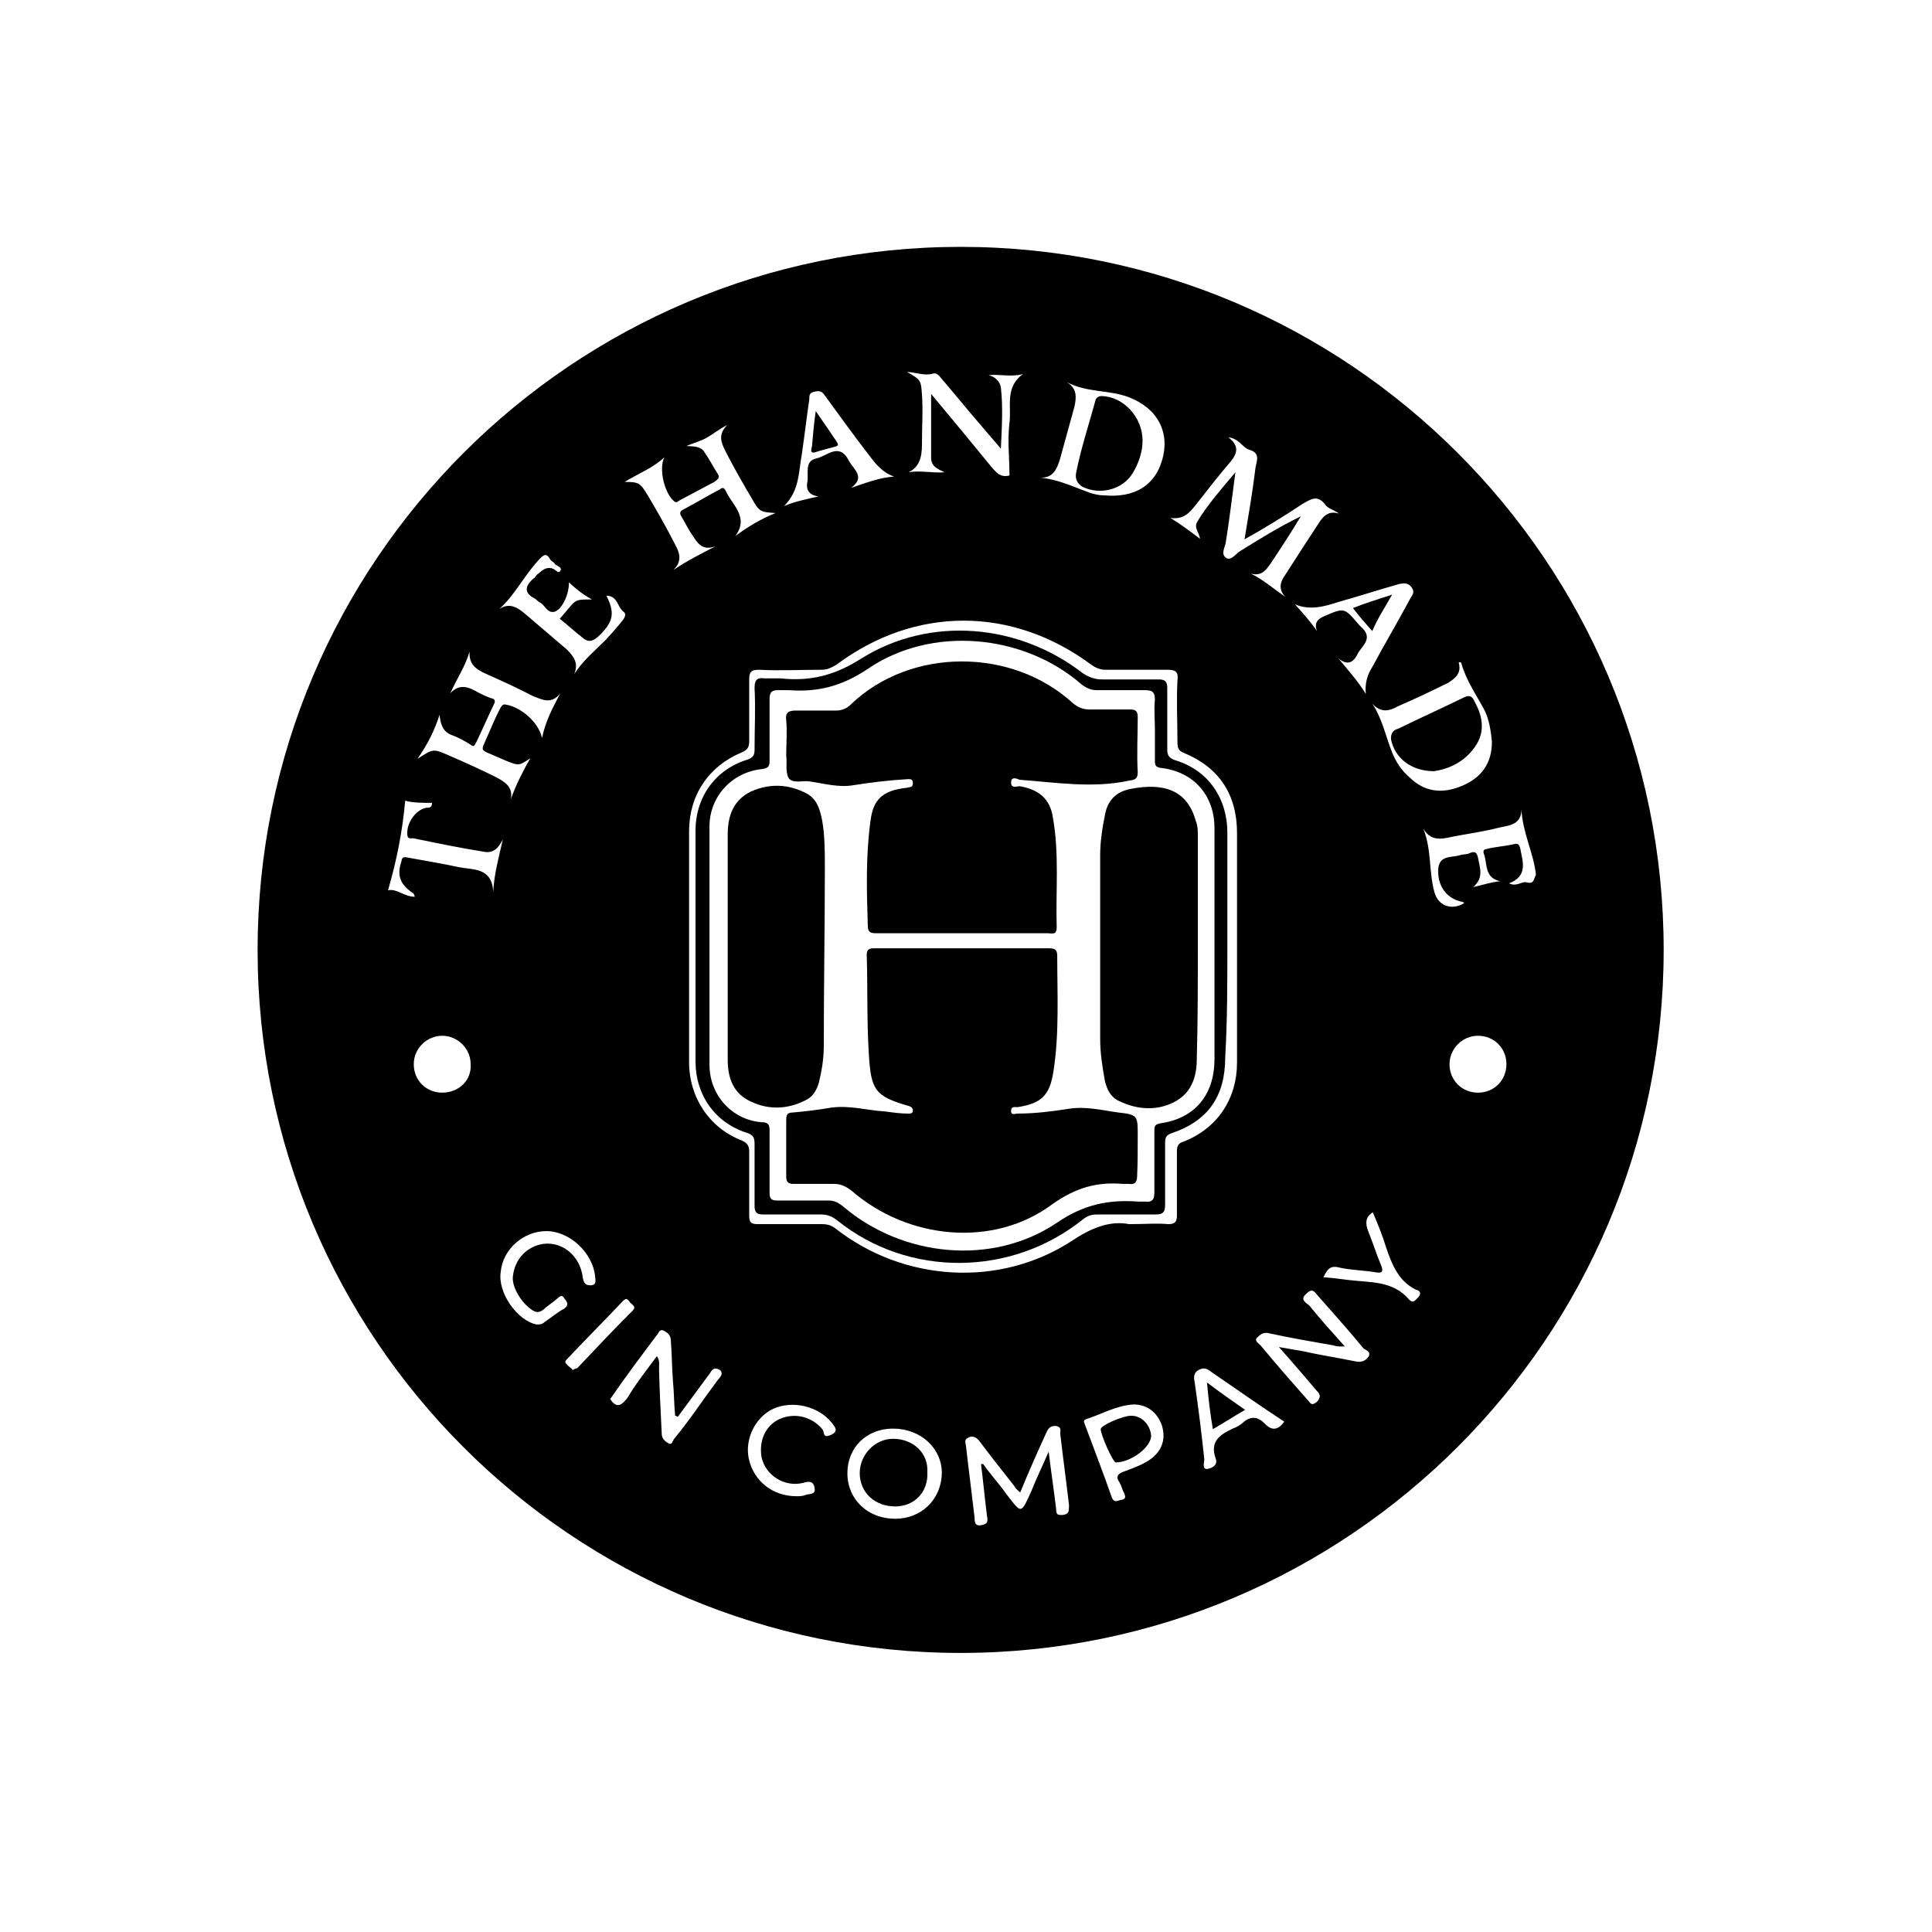 <?xml version="1.0" encoding="utf-8"?>
<!-- Generator: Adobe Illustrator 25.2.3, SVG Export Plug-In . SVG Version: 6.00 Build 0)  -->
<svg version="1.1" id="Layer_1" xmlns="http://www.w3.org/2000/svg" xmlns:xlink="http://www.w3.org/1999/xlink" x="0px" y="0px"
	 viewBox="0 0 360 360" style="enable-background:new 0 0 360 360;" xml:space="preserve">
<style type="text/css">
	.st0{enable-background:new    ;}
</style>
<g id="Background_xA0_Image_1_">
</g>
<g id="Ellipse_1_1_" class="st0">
</g>
<g id="Ellipse_1_copy_1_" class="st0">
	<g>
		<path d="M212,211.6c0-3.7,0-3.9-3.6-4.3c-3-0.4-6-1.2-9.2-0.7c-3.2,0.5-6.4,0.9-9.6,0.9c-0.5,0-1.2,0.4-1.2-0.5
			c0-0.9,0.7-0.7,1.2-0.7c4.4-0.7,6-2.1,6.7-6.7c1.1-7.1,0.7-14.2,0.7-21.5c0-1.2-0.5-1.4-1.6-1.4c-5.5,0-11,0-16.3,0
			c-5.3,0-10.7,0-16,0c-0.9,0-1.6,0-1.6,1.2c0.2,6.2,0,12.4,0.4,18.6c0.4,6.7,1.2,7.8,7.5,9.6c0.5,0.2,0.7,0.4,0.7,0.9
			s-0.5,0.5-0.9,0.5c-1.4,0-2.8-0.2-4.3-0.4c-3.4-0.2-6.6-1.2-10.1-0.7c-2.3,0.4-4.8,0.7-7.1,0.9c-1.2,0-1.2,0.7-1.2,1.6
			c0,3.4,0,6.7,0,10.3c0,1.1,0.4,1.4,1.4,1.4c2.5,0,5,0,7.5,0c1.2,0,2.1,0.4,3.2,1.2c10.5,9.2,26.6,10.8,37.6,2.5
			c4.3-3,8.2-4.1,13-3.7c0.4,0,0.7,0,1.1,0c1.4,0.2,1.6-0.5,1.6-1.8C212,216.6,212,214.1,212,211.6z"/>
		<path d="M223.2,176.5c0-6.9,0-13.8,0-20.6c0-1.1,0-2-0.4-3c-1.6-5.7-6-7.1-12.1-5.9c-2.7,0.5-4.3,2.1-4.8,4.8
			c-0.5,2.5-0.9,5-0.9,7.6c0,11.4,0,22.7,0,34.1c0,2.7,0.4,5.3,0.9,8c0.4,1.6,1.1,3,2.7,3.7c3.4,1.6,6.9,1.8,10.1,0.2s4.3-4.6,4.3-8
			C223.2,190.3,223.2,183.4,223.2,176.5z"/>
		<path d="M228.7,176.5c0-7.1,0-14.2,0-21.3c0-6.6-3.7-11.7-9.6-13.5c-1.2-0.4-1.6-0.9-1.6-2c0-3.9,0-7.6,0-11.5
			c0-1.2-0.4-1.6-1.6-1.6c-3.6,0-6.9,0-10.5,0c-1.4,0-2.5-0.4-3.7-1.2c-11.9-9.2-28.4-10.7-41.2-2.7c-5,3.2-9.6,4.3-15.1,3.7
			c-1.1,0-2,0-3,0c-1.4-0.2-1.8,0.4-1.8,1.8c0.2,3.9,0,7.6,0,11.5c0,0.9-0.2,1.4-1.2,1.8c-6,1.8-9.8,6.9-9.8,13.3
			c0,14.4,0,28.8,0,43c0,6.2,3.6,11.4,9.6,13.3c1.2,0.4,1.4,0.9,1.4,2.1c0,3.9,0,7.6,0,11.5c0,1.2,0.4,1.6,1.6,1.6
			c3.6,0,7.3,0,10.8,0c1.2,0,2.1,0.4,3,1.1c13.3,10.7,32.5,10.5,45.8-0.2c0.9-0.7,1.6-0.9,2.7-0.9c3.6,0,7.3,0,10.8,0
			c1.4,0,1.8-0.4,1.8-1.8c0-3.9,0-7.6,0-11.5c0-0.7,0-1.4,1.1-1.8c6.9-2.3,10.1-6.9,10.1-14.2C228.7,190.1,228.7,183.4,228.7,176.5z
			 M216.3,209.3c-1.1,0.2-1.2,0.5-1.2,1.4c0,3.7,0,7.5,0,11.4c0,1.2-0.2,2-1.8,1.8c-0.4,0-0.9,0-1.2,0c-5.5-0.4-10.1,0.5-15.1,3.9
			c-12.1,8.2-28.9,6.4-39.9-3c-0.9-0.7-1.6-1.1-2.7-1.1c-3.2,0-6.4,0-9.6,0c-1.1,0-1.4-0.4-1.4-1.4c0-3.7,0-7.5,0-11.4
			c0-1.1,0-1.8-1.6-1.8c-5.5-0.5-9.6-5.1-9.6-10.7c0-14.7,0-29.5,0-44.4c0-5.5,4.1-10.1,9.8-10.7c1.2-0.2,1.4-0.5,1.4-1.6
			c0-3.9,0-7.6,0-11.5c0-1.2,0.4-1.6,1.6-1.6c0.7,0,1.2,0,2,0c5.3,0.4,9.8-0.7,14.6-3.9c11.9-8.2,29.1-6.6,39.9,2.8
			c0.9,0.7,1.8,1.1,2.8,1.1c3,0,6,0,8.9,0c1.4,0,2,0.2,2,1.8c-0.2,1.8,0,3.7,0,5.5c0,2,0,3.9,0,6c0,0.9,0.4,1.1,1.2,1.2
			c6,0.7,9.9,5.1,9.9,11.2c0,14.4,0,28.8,0,43.3C226.2,204.2,222.5,208.4,216.3,209.3z"/>
		<path d="M166.4,268.1c-3.4,0-6.2,3-6.2,6.4c0,3.6,2.8,6.2,6.6,6.2c3.6,0,6.2-2.7,6-6.4C173,270.7,170.1,268.1,166.4,268.1z"/>
		<path d="M151.8,84.3c1.2-0.4,2.5-0.7,3.9-1.1c0.7-0.2,0.4-0.5,0.2-0.9c-1.2-1.8-2.3-3.4-3.9-5.7c-0.4,2.7-0.5,4.6-0.7,6.6
			C151.1,83.8,151,84.5,151.8,84.3z"/>
		<path d="M152.6,201.7c0.5-2.1,0.9-4.4,0.9-6.7c0-11.2,0.2-22.4,0.2-33.4c0-2.8,0-5.9-0.5-8.7c-0.4-2-0.9-3.9-2.8-5
			c-3.4-1.8-6.9-2-10.5-0.4c-3.2,1.6-4.3,4.4-4.3,8c0,6.9,0,13.8,0,20.9s0,14,0,21.1c0,3.6,1.2,6.4,4.4,7.8
			c3.4,1.6,7.1,1.4,10.5-0.5C151.5,204.2,152.2,203.1,152.6,201.7z"/>
		<path d="M146.9,144.9c0.7,1.2,2.7,0.5,3.9,0.7c2.8,0.4,5.5,1.2,8.3,0.7c3.2-0.5,6.4-0.9,9.8-1.1c0.5,0,1.2-0.2,1.2,0.7
			c0,0.9-0.5,0.7-1.2,0.9c-4.4,0.5-6.2,2.1-6.7,6.2c-0.9,6.6-0.7,13-0.5,19.5c0,1.2,0.5,1.4,1.6,1.4c5.3,0,10.5,0,15.8,0
			c5.3,0,10.8,0,16.2,0c0.7,0,1.6,0.4,1.6-1.1c-0.2-6.7,0.5-13.7-0.7-20.4c-0.5-3.6-2.7-5.3-6.2-5.9c-0.5,0-1.6,0.5-1.6-0.7
			c0-1.2,1.1-0.7,1.6-0.5c6.7,0.5,13.5,1.6,20.2,0.2c1.1-0.2,1.8-0.2,1.8-1.6c-0.2-3.4,0-6.7,0-10.3c0-1.1-0.4-1.4-1.4-1.4
			c-2.5,0-5.1,0-7.6,0c-1.2,0-2.1-0.4-3-1.1c-11.4-10.5-30.4-10.5-41.5,0.2c-0.7,0.7-1.6,1.1-2.7,1.1c-2.5,0-5,0-7.5,0
			c-1.4,0-2,0.4-1.8,1.8c0.2,2.1,0,4.4,0,6.6C146.7,142,146.3,143.6,146.9,144.9z"/>
		<path d="M210.8,263.8c-1.6,0-5.7,1.8-5.7,2.5c0,1.1,2.3,6.2,2.8,6.2c2.8,0,6.6-2.8,6.6-5C214.3,265.4,212.7,263.8,210.8,263.8z"/>
		<path d="M211.1,88.1c1.2-2,1.8-4.1,1.8-6c0-4.4-3.6-8.2-7.6-8.3c-0.7,0-1.1,0.4-1.2,0.9c-1.2,4.4-2.7,8.9-3.6,13.5
			c-0.2,1.2,0.4,2,1.2,2.5C204.9,92.3,209.2,91.3,211.1,88.1z"/>
		<path d="M179,46c-72.2,0-131,58.6-131,131s58.6,131,131,131c72.2,0,131-58.6,131-131S251.2,46,179,46z M271.8,123.4
			c0.4,0,0.5,0,0.5,0.2c0.9,3.2,2.8,5.9,4.3,8.7c0.9,1.8,1.2,3.9,1.4,5.9c0,4.1-2,6.7-5.5,8.2c-3.7,1.6-7.1,1.2-9.9-1.6
			c-1.4-1.2-2.5-2.8-3.2-4.6c-1.2-3-1.8-6.2-3.7-9.1c1.6,1.8,3.2,1.4,4.8,0.5c3.2-1.4,6.2-2.8,9.4-4.4
			C271.1,126.4,272.4,125.5,271.8,123.4z M263,109.4c0.7,0.9,0.2,1.4-0.2,2.1c-2.3,4.3-4.8,8.5-7.1,12.8c-0.9,1.4-1.4,3-1.2,5
			c-1.4-2.3-3.2-4.3-5.1-6.6c2,1.6,3,0.4,3.7-1.1c0.9-1.4,2.8-2.8,0.5-4.8c-0.2-0.2-0.2-0.2-0.4-0.4c-2.7-3.2-2.7-3.2-6.4-1.6
			c-1.2,0.5-2,1.2-1.4,2.8c-1.2-1.8-2.7-3.4-4.1-5c2.8,1.2,5.5,0.4,8-0.4c3.9-1.1,7.6-2.3,11.5-3.4
			C261.5,108.7,262.3,108.5,263,109.4z M222.8,94.1c2.1-2.7,4.3-5.5,6.6-8.2c1.1-1.4,1.6-2.8-0.5-4.4c2,0.2,2.7,2,3.9,2.3
			c2.3,0.7,1.2,2.3,1.1,3.7c-0.5,4.1-1.2,8.2-2,13c4.1-2.3,7.5-4.4,10.8-6.6c1.6-0.9,2.8-1.8,4.3,0.2c0.5,0.7,1.6,0.9,2.5,1.6
			c-2.3-0.7-3.2,0.9-4.1,2.3c-2,3-3.9,6-5.9,9.1c-0.9,1.2-1.4,2.7,0,4.1c-2.1-1.4-4.1-3.2-6.4-4.3c2,0.5,2.8-0.7,3.6-1.8
			c2-3,3.9-5.9,5.7-8.9c-4.1,2-7.8,4.3-11.5,6.6c-0.7,0.5-1.6,1.8-2.5,1.1s-0.2-1.8,0-2.8c0.7-4.3,1.2-8.7,1.8-13.1
			c-2.5,3-5.1,5.9-7.1,9.2c-0.7,1.2,0.4,2.1,0.5,3.2c-1.8-1.4-3.6-2.7-5.5-3.9C220.7,96.9,221.8,95.3,222.8,94.1z M197.5,85.6
			c0.9-3.2,1.8-6.6,2.7-9.8c0.4-1.8,0.5-3.4-1.4-4.6c3.7,2,7.8,1.4,11.5,2.8c5.5,2.1,7.8,6.7,6.2,11.9c-1.4,4.6-5.1,6.9-10.8,6.4
			c-0.9,0-1.8-0.2-2.7-0.5c-3-1.1-5.9-2.5-9.2-2.8C196.2,89.1,196.9,87.5,197.5,85.6z M173.9,69.6c0.9-0.2,1.4,0.9,2.1,1.6
			c3.4,4.1,6.7,8,10.5,12.4c0.2-4.3,0.4-7.8,0-11.4c-0.2-1.2-1.1-2-2.3-2.3c2.1-0.2,4.3,0.4,6.4-0.2c-3.4,2.5-2.1,6-2.5,9.1
			c-0.4,3.2,0,6.6,0,9.8c-1.6,0.4-2.3-0.4-3.2-1.4c-3.6-4.4-7.3-8.9-11.4-13.8c0,4.4,0,8.2,0,11.9c0,1.6,1.2,2.1,2.5,2.7
			c-2.3,0.2-4.4-0.4-6.7,0c2.5-1.2,2.5-3.7,2.5-5.9c0-2.8,0.2-5.7,0-8.5c-0.2-2.8-0.2-2.8-2.8-4.3C170.8,69.4,172.3,70.1,173.9,69.6
			z M149.4,84.7c0.5-3.4,0.9-6.9,1.4-10.3c0-0.7,0-1.2,0.9-1.4c0.9-0.2,1.4-0.2,2,0.7c2.7,3.7,5.5,7.6,8.3,11.2
			c1.2,1.6,2.5,3.2,4.6,3.9c-2.8,0.2-5.3,1.2-8,2.1c2.7-2,0.5-3.4-0.4-5c-1.8-3.6-4.1-0.9-6-0.5c-2.5,0.5-1.4,3-1.8,4.6
			c-0.2,1.4,0.5,2.3,2.1,2.5c-2.1,0.5-4.3,0.9-6.4,1.8C149,91.4,148.8,87.9,149.4,84.7z M123.8,85.2c-1.1,2.1,0,6.7,1.8,8.2
			c0.5,0.4,0.7,0,1.1-0.2c2.1-1.1,4.3-2.3,6.4-3.4c0.5-0.4,1.1-0.7,0.7-1.4c-0.9-1.4-1.6-2.8-2.5-4.1c-0.7-1.2-2.1-1.1-3.4-1.2
			c1.2-0.5,2.7-0.9,3.9-1.6s2.3-1.6,3.7-2.3c-2,2-0.9,3.7,0,5.5c1.4,2.7,3,5.5,4.6,8.2c1.4,2.5,1.6,2.5,4.4,2.7
			c-2.7,1.1-5.1,2.5-7.5,4.3c2.7-3.6-0.7-5.9-1.8-8.5c-0.4-0.7-0.7-0.5-1.1-0.2c-2.3,1.2-4.4,2.5-6.7,3.7c-0.9,0.4-0.7,0.9-0.4,1.4
			c0.7,1.1,1.2,2.3,2,3.4c0.9,1.4,1.8,3,4.3,2.1c-2.7,1.4-5.3,2.7-7.8,4.4c2.1-2.1,0.7-3.9-0.2-5.7c-1.4-2.7-3-5.5-4.6-8.2
			c-1.4-2.3-1.6-2.5-4.3-2.5C119,88.2,121.7,87.2,123.8,85.2z M100.7,104c0.7-0.7,1.2-0.9,1.8,0.2c0.2,0.4,0.7,0.5,0.9,0.9
			c0.4,0.4,1.2,0.5,1.1,1.1c-0.4,0.9-0.9,0-1.4-0.2c-1.2-0.5-2,0.2-2.8,0.9c-0.4,0.2-0.5,0.7-0.9,0.9c-1.6,1.4-1.8,2.7,0.2,3.7
			c0.4,0.2,0.5,0.5,0.9,0.7c1.1,0.5,1.4,2.1,2.8,1.8c1.6-0.5,2.8-3.6,2.7-5.5c1.2,1.1,2.3,2.1,4.3,3.2c-3.7,0-2.8,0-6,3.6
			c1.4,1.1,2.7,2.3,4.1,3.4c1.2,1.1,2.1,0.9,3.4-0.4c2.5-2.5,2.8-4.1,1.2-7.3c2.1,0,2,2.1,3.2,3c0.7,0.5,0,1.4-0.5,2
			c-0.9,1.1-1.8,2.1-2.8,3.2c-2,2-4.3,3.9-5.9,6.4c0.9-2.1-0.2-3.4-1.4-4.6c-2.5-2.1-5-4.3-7.5-6.4c-1.4-1.2-3-2.5-5.1-1.1
			C95.9,111,97.7,107.1,100.7,104z M81.9,133.2c0.2,1.6,0.5,3,2.1,3.7c1.4,0.5,2.7,1.2,3.9,2c0.5,0.4,0.7-0.4,0.9-0.7
			c1.1-2.3,2.1-4.6,3.2-6.9c0.4-0.7,0.2-1.1-0.5-1.2c-1.1-0.4-2.1-0.9-3-1.4c-1.6-0.9-3.2-1.1-4.6,0.5c1.2-2.7,2.8-5,3.6-7.8
			c-0.2,2.8,1.8,3.6,3.6,4.4c2.7,1.2,5.5,2.5,8.2,3.9c1.8,0.7,3.4,1.6,5.1-0.5c-1.4,2.7-2.7,5-3.4,8.3c-0.7-3-3.9-5.7-6.7-6.2
			c-0.7-0.2-0.9,0.4-1.1,0.7c-1.1,2.1-2,4.4-3,6.6c-0.4,0.9-0.4,1.2,0.5,1.6c1.2,0.5,2.5,1.1,3.7,1.6c2.3,0.9,2.3,0.9,4.4-0.5
			c-1.4,2.5-2.7,5-3.6,7.6c0.4-2.3-1.1-3.2-2.8-4.1c-2.8-1.4-5.9-2.8-8.9-4.1c-2.8-1.2-2.8-1.2-5.7,0.7
			C79.8,138.5,81,136,81.9,133.2z M82.4,203.6c-3,0-5.3-2.3-5.3-5.3s2.5-5.3,5.3-5.3c2.8,0,5.3,2.3,5.3,5.3
			C87.9,201.3,85.5,203.6,82.4,203.6z M85.6,161.6c-3.2-0.7-6.4-1.2-9.6-1.8c-0.9-0.2-1.1,0-1.2,0.7c-0.9,2.7-0.2,4.3,2.1,5.9
			c0.2,0,0.2,0.2,0.4,0.7c-2,0-3.4-1.6-5-1.2c1.6-5.5,2.7-11,3.2-16.7c1.4,0.4,3.2,0.4,5,0.4c0,0.9-0.5,0.9-0.9,0.9
			c-2,0.2-3.9,2.8-3.7,5c0,0.9,0.7,0.7,1.1,0.7c4.4,0.9,8.7,1.8,13.1,2.5c1.8,0.4,2.8-0.7,3.6-2.3c-0.7,3.2-1.6,6.2-1.8,9.8
			C91.7,161.6,88.1,162.1,85.6,161.6z M101.4,246.4c-0.4,0.4-0.9,0.4-1.4,0.4c-3.6-0.7-7.3-5.9-6.7-9.8c0.4-4.3,4.3-7.6,8.5-7.6
			c4.4,0,8.7,4.1,9.1,8.5c0,0.5,0.4,1.6-0.9,1.6c-0.9,0-1.2-0.4-1.4-1.4c-0.5-4.4-4.3-7.1-8-6.2c-2.7,0.7-4.6,2.8-5,5.7
			c-0.4,2.1,1.6,5.3,3.7,6.6c0.7,0.4,1.2,0.4,2-0.2c0.7-0.7,1.6-1.2,2.5-2c0.5-0.4,0.9-0.9,1.4,0c0.4,0.5,0.9,1.1,0,1.8
			C103.9,244.5,102.7,245.5,101.4,246.4z M106.8,255.3c-0.4-0.4-0.9-0.7-1.2-1.1c-0.5-0.4-0.2-0.7,0.2-1.1
			c3.4-3.6,6.9-7.1,10.3-10.7c0.7-0.7,0.9-0.2,1.4,0.4c0.4,0.4,1.1,0.7,0.4,1.4c-3.6,3.6-6.9,7.1-10.3,10.7
			C107.1,255.1,106.9,255.1,106.8,255.3z M133.7,257.2c-2.7,3.6-5.1,7.3-8,10.8c-0.4,0.4-0.4,1.4-1.2,0.9c-0.7-0.4-1.2-0.9-1.2-1.8
			c-0.2-4.1-0.4-8-0.5-12.1c0-0.7,0.2-1.4-0.4-2.3c-2,2.7-3.9,5.1-5.5,7.8c-1.1,1.4-2,2-3.2,0.2c2.8-4.1,5.9-8.2,8.9-12.2
			c0.2-0.4,0.5-0.9,1.2-0.5c0.7,0.4,1.2,0.9,1.2,1.8c0.2,2.5,0.2,5.1,0.4,7.6c0.2,2.1,0.2,4.3,0.4,6.4c0.2,0,0.4,0.2,0.5,0.2
			c2-2.7,3.9-5.3,5.9-8c0.5-0.7,0.7-1.4,2-0.7C134.8,256,134.3,256.5,133.7,257.2z M154.5,267.5c-1.1,0.4-0.9-0.5-1.2-1.1
			c-2-2.5-5.3-3.2-8-2c-2.7,1.2-3.9,4.1-3.4,7.1c0.7,3.4,4.3,5.7,7.8,4.8c1.2-0.4,2-0.2,2.1,1.1c0.2,1.2-1.2,0.9-1.8,1.2
			c-0.5,0.2-1.1,0.2-1.6,0.2c-4.4,0-8-2.8-8.9-7.1c-0.7-3.6,1.2-7.6,4.6-9.2c3.6-1.6,8.3-0.5,10.8,2.5
			C155.6,265.9,156.5,266.8,154.5,267.5z M166.8,283c-5.1,0-8.9-3.6-8.9-8.5c0-4.8,3.6-8.3,8.5-8.3c5.1,0,9.1,3.6,9.1,8.3
			C175.4,279.4,171.7,283,166.8,283z M198,282.3c-0.9,0-1.2,0-1.2-1.1c-0.4-3.4-0.9-6.6-1.4-10.7c-1.2,2.8-2.3,5-3.2,7.3
			c-2,4.4-1.8,4.3-4.6,0.7c-1.4-2-3-3.7-4.4-5.7c0,0-0.2,0-0.4,0c0.4,3.2,0.7,6.4,1.1,9.6c0.2,1.1,0.2,1.6-1.1,1.8
			c-1.2,0.2-1.2-0.7-1.2-1.4c-0.5-4.4-1.1-8.9-1.6-13.3c0-0.5-0.5-1.2,0.4-1.6c0.7-0.4,1.4-0.2,2,0.5c2.1,2.8,4.4,5.7,6.6,8.5
			c0.2,0.4,0.5,0.7,1.1,1.2c1.6-3.9,3.2-7.5,4.8-11c0.4-0.9,0.7-1.4,1.8-1.4c1.4,0.2,0.7,1.2,0.9,1.8c0.5,4.3,1.1,8.7,1.6,13
			C199.1,281.4,199.4,282.1,198,282.3z M214.1,272.1c-1.4,0.9-2.8,1.4-4.4,2c-1.2,0.4-2,0.9-1.1,2.1c0.4,0.7,0.5,1.4,0.9,2.1
			c0.4,0.9,0,1.1-0.7,1.2c-0.7,0.2-1.2,0.5-1.6-0.4c-1.6-4.6-3.4-9.2-5.1-13.8c-0.2-0.5-0.2-0.7,0.4-0.9c2.8-0.9,5.5-2.5,8.7-2.7
			c2.5,0,4.4,1.4,5.3,3.9C217.3,268.2,216.5,270.5,214.1,272.1z M219.3,214.6c0,3.9,0,8,0,11.9c0,1.2-0.4,1.6-1.6,1.6
			c-2.1-0.2-4.3,0-7.3,0c-3.6-0.7-7.1,0.7-10.8,3.2c-13.5,8.7-31.2,7.5-43.8-2.3c-0.9-0.7-1.6-0.9-2.7-0.9c-3.9,0-8,0-11.9,0
			c-1.4,0-1.6-0.4-1.6-1.8c0-3.9,0-7.8,0-11.7c0-1.2-0.4-1.6-1.4-2.1c-6-2.3-9.8-8-9.8-14.6c0-14.4,0-28.6,0-43
			c0-6.7,3.6-12.1,9.8-14.7c1.2-0.5,1.4-1.1,1.4-2.1c0-3.9,0-7.6,0-11.5c0-1.4,0.4-1.8,1.8-1.8c3.9,0.2,7.8,0,11.7,0
			c1.1,0,1.8-0.4,2.7-0.9c14.7-11,32.8-11,47.6,0c0.7,0.5,1.6,0.9,2.5,0.9c3.9,0,7.8,0,11.7,0c1.6,0,2,0.5,1.8,2
			c-0.2,3.9,0,7.6,0,11.5c0,1.1,0.2,1.6,1.2,2c6.6,2.7,9.9,7.8,9.9,14.9c0,14.2,0,28.6,0,42.8c0,6.7-3.6,12.2-9.9,14.7
			C219.5,213,219.3,213.6,219.3,214.6z M235.6,265.2c-1.2-1.2-2.5-1.4-3.9-0.2c-0.5,0.5-1.2,0.9-2,1.2c-2.3,1.1-4.3,2.3-3.2,5.5
			c0.5,1.2-0.5,1.8-1.4,2c-1.2,0.2-0.7-1.1-0.7-1.8c-0.5-4.8-1.1-9.6-1.8-14.4c-0.2-0.9-0.2-1.8,0.9-2.3c1.1-0.5,1.6,0,2.3,0.5
			c4.4,3,8.9,6.2,13.5,9.2C238.1,266.6,236.9,266.6,235.6,265.2z M255,252.8c-0.5,0.7-1.2,1.1-2.3,0.9c-3.4-0.7-6.7-1.2-10.3-2
			c-1.2-0.2-2.5-0.4-4.1-0.7c2.5,2.8,4.8,5.5,7.1,8.2c0.7,0.7,0.7,1.2,0,2c-1.1,0.9-1.2,0.2-1.8-0.4c-3-3.4-5.9-6.7-8.7-10.1
			c-0.4-0.4-1.2-0.9-0.7-1.4c0.5-0.5,1.1-1.1,2.1-0.9c4.1,0.9,8.2,1.6,12.2,2.3c0.5,0.2,1.1,0.2,2.1,0.2c-2.5-2.8-4.6-5.1-6.6-7.6
			c-0.5-0.5-2-1.1-0.5-2.3c1.2-1.2,1.6,0,2.3,0.7c2.8,3.2,5.7,6.4,8.3,9.6C254.6,251.6,255.5,251.9,255,252.8z M264.2,241.8
			c-0.5,0.5-0.9,1.1-1.6,0.4c-3-3.6-7.3-3.2-11.4-3.7c-1.6-0.2-3-0.4-4.6-0.5c0.7-1.4,1.2-2.3,3-1.8c2.3,0.5,4.6,0.5,6.9,0.9
			c1.2,0.2,1.2-0.4,0.9-1.2c-0.9-2.1-1.6-4.4-2.5-6.6c-0.5-1.4-0.5-2.5,0.9-3.4c0.9,2.1,1.8,4.3,2.5,6.6c1.1,3.2,2.3,6.2,5.5,7.8
			C264.7,240.5,264.9,241.1,264.2,241.8z M275.4,203.6c-3,0-5.3-2.3-5.3-5.3s2.5-5.3,5.3-5.3c3,0,5.3,2.3,5.3,5.3
			S278.4,203.6,275.4,203.6z M284.4,164.4c-0.9-0.2-1.8,0.9-3.2,0.2c3.6-1.4,2.5-4.1,2.1-6.4c-0.2-0.9-0.5-1.1-1.2-0.9
			c-1.8,0.4-3.6,0.5-5.1,0.9c-0.5,0-0.7,0.4-0.5,0.9c0.7,1.8,0,4.4,3,5.1c-1.8,0.2-3.2,0.7-5,1.1c2.1-1.8,1.2-3.7,0.9-5.5
			c-0.2-0.9-0.5-1.2-1.4-0.9c-0.7,0.4-1.4,0.2-2.1,0.5c-1.6,0.4-3.7,0-3.9,2.5c-0.2,3,1.4,5.3,3.9,6c0.4,0.2,0.7,0,0.9,0.4
			c-2.3,1.4-4.8,0.5-5.5-2c-1.1-3.9-0.5-8-2.1-11.9c1.6,2.7,3.9,1.8,6,1.4c2.7-0.5,5.5-0.9,8.2-1.6c1.8-0.4,4.1-0.5,4.1-3.4
			c0.2,4.4,2.3,8.2,2.7,12.2C285.7,163.9,285.9,164.8,284.4,164.4z"/>
		<path d="M259.2,137.8c0.7,3.4,3.7,5.9,8,5.9c2.8-0.4,6-1.8,8-5.1c1.6-2.7,0.9-5.5-0.5-8c-0.4-0.9-0.9-1.1-1.8-0.7
			c-4.1,2-8.3,3.9-12.4,5.9C259.6,136,259.1,136.7,259.2,137.8z"/>
		<path d="M259.4,110.8c-2.8,0.9-5,1.6-7.3,2.5c1.2,1.6,2.3,2.8,3.6,4.3C256.7,115.2,258,113.3,259.4,110.8z"/>
		<path d="M226,266.3c2.1-1.2,4.1-2.5,6-3.6c-2.3-1.6-4.6-3.2-7.1-5.1C225.2,260.8,225.5,263.4,226,266.3z"/>
	</g>
</g>
</svg>
